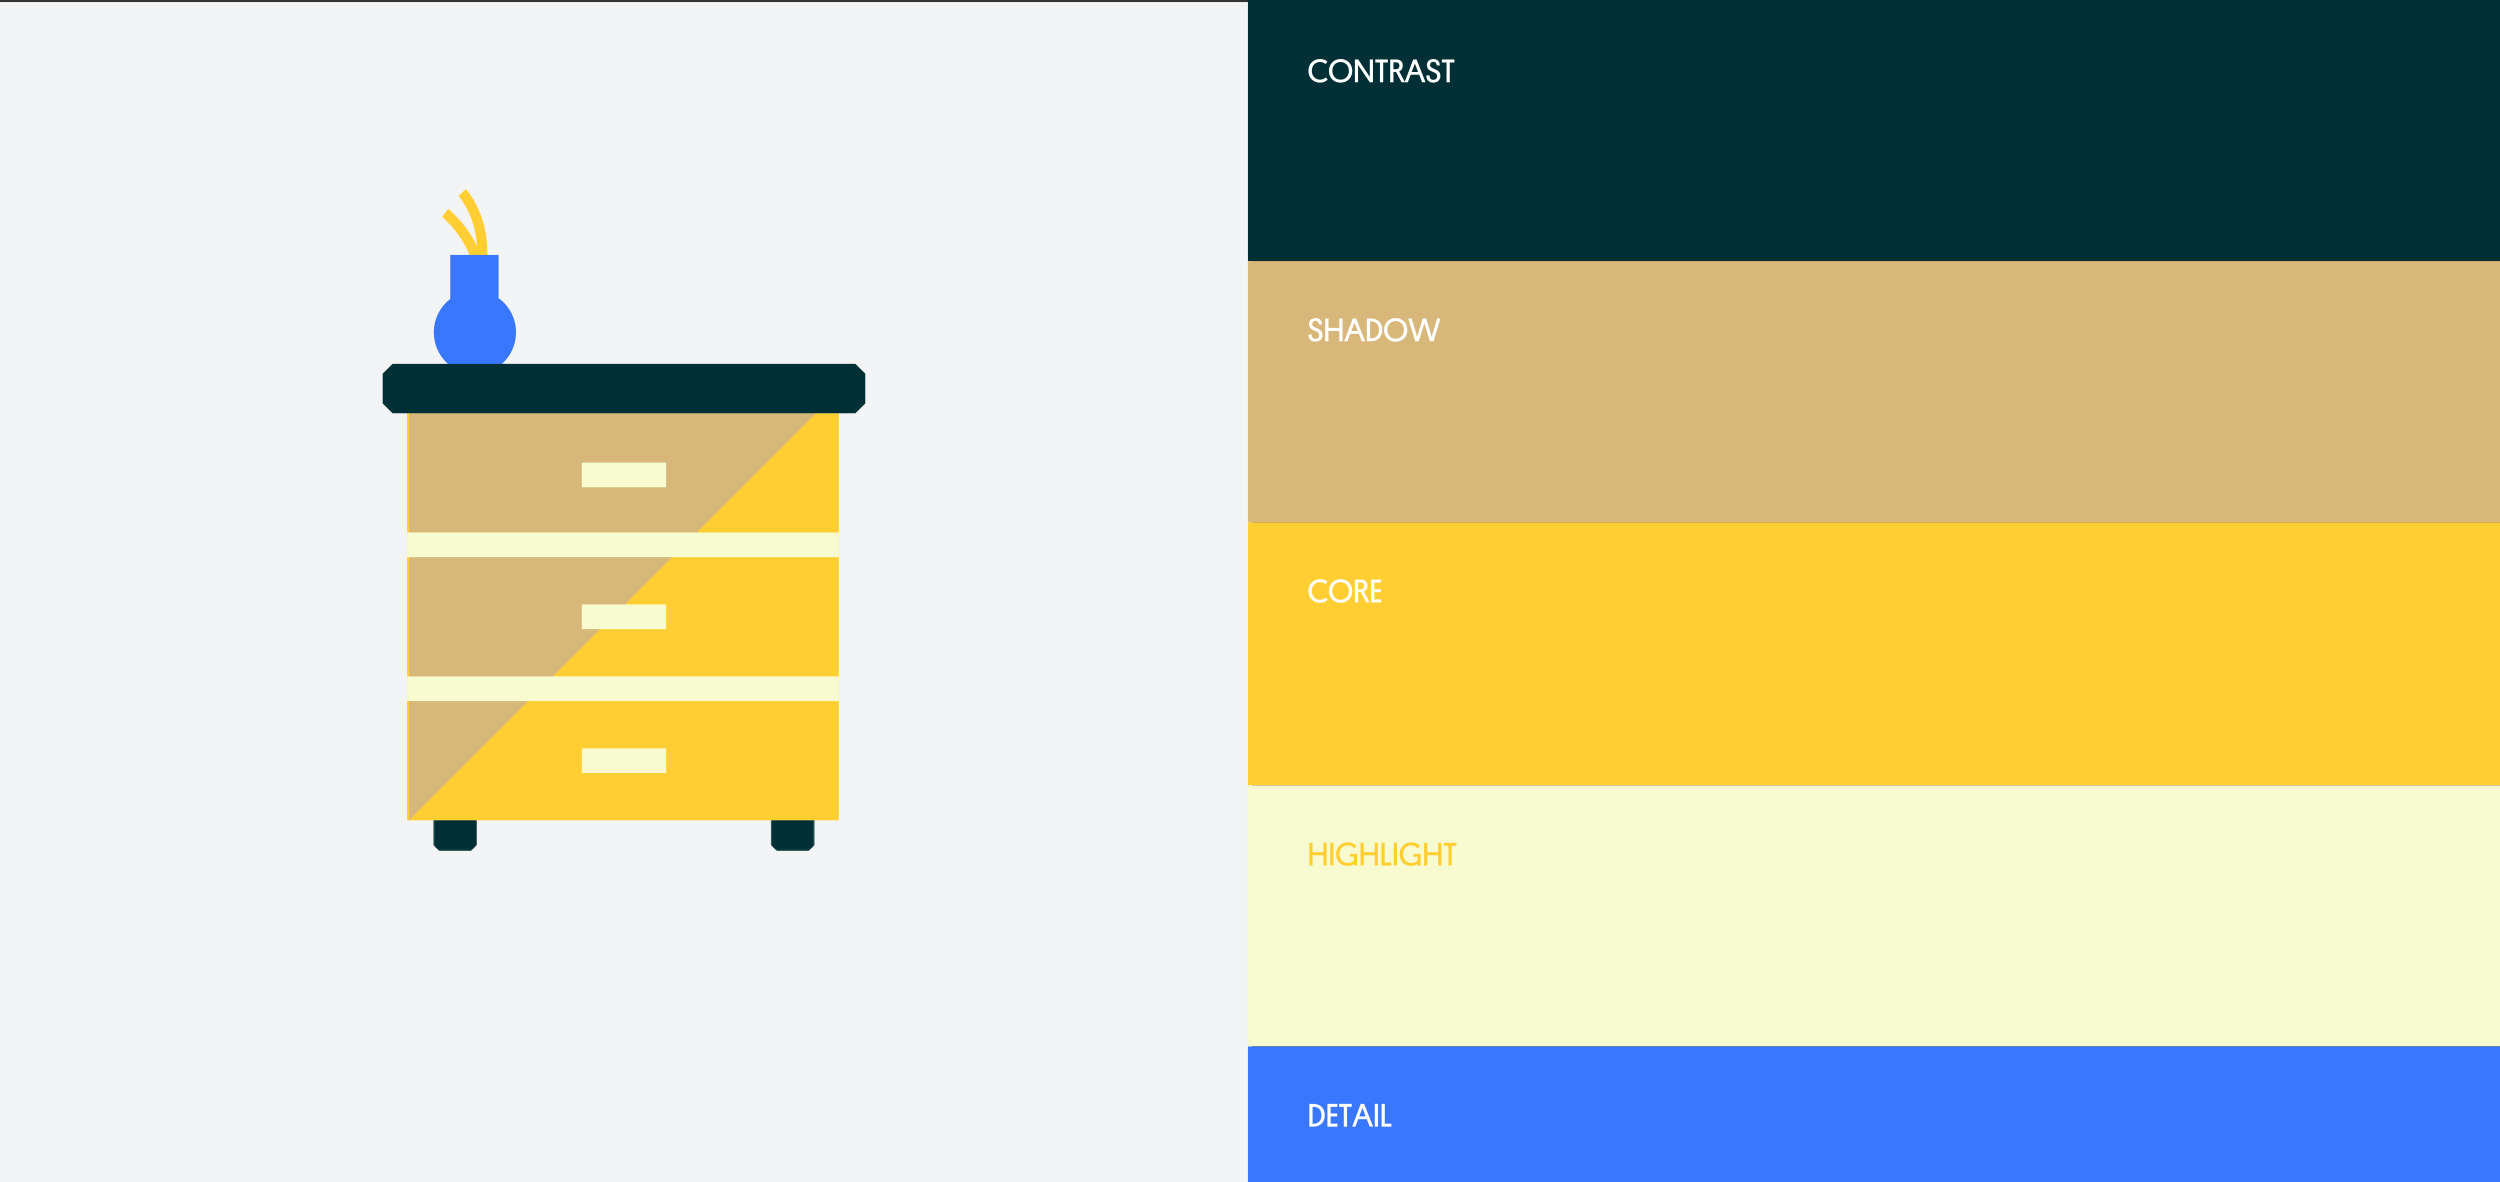 <?xml version="1.0" encoding="UTF-8"?>
<svg width="1216px" height="575px" viewBox="0 0 1216 575" version="1.1" xmlns="http://www.w3.org/2000/svg" xmlns:xlink="http://www.w3.org/1999/xlink">
    <rect x="0" y="0" width="1216" height="575" fill="#333333" stroke="none"/>
    <!-- Generator: Sketch 59.1 (86144) - https://sketch.com -->
    <title>module_3</title>
    <desc>Created with Sketch.</desc>
    <defs>
        <polygon id="path-1" points="0.66 0.364 22.001 0.364 22.001 28.933 0.66 28.933"></polygon>
        <polygon id="path-3" points="0.884 0.364 22.303 0.364 22.303 28.933 0.884 28.933"></polygon>
        <polygon id="path-5" points="0 322 235 322 235 0 0 0"></polygon>
    </defs>
    <g id="ILLUSTRATION" stroke="none" stroke-width="1" fill="none" fill-rule="evenodd">
        <g id="module_3">
            <g id="Group-6-Copy-2">
                <polygon id="Fill-12" fill="#F2F4F5" points="0 575 609 575 609 1 0 1"></polygon>
                <rect id="Rectangle-Copy-5" fill="#003035" x="607" y="0" width="609" height="127"></rect>
                <path d="M644.864,37.664 C644.288,38.176 643.408,38.752 642.144,38.752 C639.744,38.752 638.064,36.96 638.064,34.464 C638.064,31.968 639.616,30.16 642.096,30.16 C643.168,30.16 644.096,30.576 644.736,31.136 L645.664,29.984 C644.784,29.168 643.536,28.704 642.096,28.704 C638.736,28.704 636.416,31.152 636.416,34.464 C636.416,37.792 638.704,40.208 642.128,40.208 C643.808,40.208 645.04,39.472 645.776,38.752 L644.864,37.664 Z M646.4,34.464 C646.4,37.808 648.72,40.208 652.064,40.208 C655.408,40.208 657.744,37.728 657.744,34.448 C657.744,31.152 655.408,28.704 652.048,28.704 C648.784,28.704 646.4,31.136 646.4,34.464 Z M648.048,34.464 C648.048,31.968 649.648,30.16 652.064,30.16 C654.464,30.16 656.096,31.968 656.096,34.464 C656.096,36.96 654.496,38.752 652.064,38.752 C649.696,38.752 648.048,36.976 648.048,34.464 Z M666.224,40 L667.808,40 L667.808,28.928 L666.272,28.928 L666.272,37.424 L660.64,28.928 L659.024,28.928 L659.024,40 L660.56,40 L660.56,31.6 L666.224,40 Z M675.056,30.384 L675.056,28.928 L668.944,28.928 L668.944,30.384 L671.216,30.384 L671.216,40 L672.784,40 L672.784,30.384 L675.056,30.384 Z M682.304,31.936 C682.304,29.952 681.12,28.928 679.056,28.928 L676.192,28.928 L676.192,40 L677.76,40 L677.76,34.992 L679.072,34.992 L681.68,40 L683.36,40 L680.576,34.704 C681.648,34.256 682.304,33.296 682.304,31.936 Z M678.976,30.304 C680.096,30.304 680.672,30.928 680.672,31.952 C680.672,32.992 680.096,33.664 678.976,33.664 L677.76,33.664 L677.76,30.304 L678.976,30.304 Z M691.728,40 L693.376,40 L689.024,28.928 L687.376,28.928 L683.216,40 L684.768,40 L686.144,36.352 L690.304,36.352 L691.728,40 Z M688.192,30.928 L689.776,35.008 L686.64,35.008 L688.192,30.928 Z M695.6,31.568 C695.6,30.704 696.144,30.064 697.168,30.064 C698.256,30.064 698.8,30.816 698.832,31.84 L700.272,31.84 C700.32,30.224 699.504,28.72 697.168,28.72 C695.248,28.72 694.048,30 694.048,31.616 C694.048,32.928 694.624,33.824 695.616,34.368 C696.352,34.768 697.104,34.976 697.824,35.36 C698.544,35.712 699.008,36.208 699.008,37.088 C699.008,38.224 698.24,38.832 697.2,38.832 C695.824,38.832 695.312,37.872 695.312,36.688 L693.792,36.688 C693.76,38.528 694.624,40.192 697.2,40.192 C699.248,40.192 700.608,38.864 700.608,36.944 C700.608,35.488 699.904,34.576 698.72,34 C698.016,33.632 697.328,33.408 696.672,33.104 C695.984,32.768 695.6,32.32 695.6,31.568 Z M707.44,30.384 L705.168,30.384 L705.168,40 L703.6,40 L703.6,30.384 L701.328,30.384 L701.328,28.928 L707.44,28.928 L707.44,30.384 Z" id="CONTRAST" fill="#FFFFFF" fill-rule="nonzero"></path>
                <rect id="Rectangle-Copy-8" fill="#FFCE32" x="607" y="254" width="609" height="128"></rect>
                <rect id="Rectangle-Copy-11" fill="#F8FBCF" x="607" y="382" width="609" height="127"></rect>
                <rect id="Rectangle-Copy-9" fill="#3A77FF" x="607" y="509" width="609" height="66"></rect>
                <rect id="Rectangle-Copy-10" fill="#D8B87A" x="607" y="127" width="609" height="127"></rect>
                <path d="M638.256,157.568 C638.256,156.704 638.8,156.064 639.824,156.064 C640.912,156.064 641.456,156.816 641.488,157.84 L642.928,157.84 C642.976,156.224 642.16,154.72 639.824,154.72 C637.904,154.72 636.704,156 636.704,157.616 C636.704,158.928 637.28,159.824 638.272,160.368 C639.008,160.768 639.76,160.976 640.48,161.36 C641.2,161.712 641.664,162.208 641.664,163.088 C641.664,164.224 640.896,164.832 639.856,164.832 C638.48,164.832 637.968,163.872 637.968,162.688 L636.448,162.688 C636.416,164.528 637.28,166.192 639.856,166.192 C641.904,166.192 643.264,164.864 643.264,162.944 C643.264,161.488 642.56,160.576 641.376,160 C640.672,159.632 639.984,159.408 639.328,159.104 C638.64,158.768 638.256,158.32 638.256,157.568 Z M653.008,154.928 L651.44,154.928 L651.44,159.52 L646.144,159.52 L646.144,154.928 L644.576,154.928 L644.576,166 L646.144,166 L646.144,161.008 L651.44,161.008 L651.44,166 L653.008,166 L653.008,154.928 Z M662.352,166 L664,166 L659.648,154.928 L658,154.928 L653.84,166 L655.392,166 L656.768,162.352 L660.928,162.352 L662.352,166 Z M658.816,156.928 L660.4,161.008 L657.264,161.008 L658.816,156.928 Z M666.4,164.592 L666.4,156.336 L666.736,156.336 C669.28,156.32 670.704,157.872 670.704,160.464 C670.704,162.977 669.35,164.513 666.963,164.589 L666.4,164.592 Z M664.832,154.928 L664.832,166 L666.672,166 C670.224,166 672.352,163.792 672.352,160.448 C672.352,157.088 670.24,154.928 666.672,154.928 L664.832,154.928 Z M673.184,160.464 C673.184,163.808 675.504,166.208 678.848,166.208 C682.192,166.208 684.528,163.728 684.528,160.448 C684.528,157.152 682.192,154.704 678.832,154.704 C675.568,154.704 673.184,157.136 673.184,160.464 Z M674.832,160.464 C674.832,157.968 676.432,156.16 678.848,156.16 C681.248,156.16 682.88,157.968 682.88,160.464 C682.88,162.96 681.28,164.752 678.848,164.752 C676.48,164.752 674.832,162.976 674.832,160.464 Z M695.52,166 L692.816,157.248 L690.096,166 L688.384,166 L684.96,154.928 L686.656,154.928 L689.312,163.856 L692,154.928 L693.696,154.928 L696.384,163.856 L699.024,154.928 L700.624,154.928 L697.248,166 L695.52,166 Z" id="SHADOW" fill="#FFFFFF" fill-rule="nonzero"></path>
                <path d="M644.864,290.664 C644.288,291.176 643.408,291.752 642.144,291.752 C639.744,291.752 638.064,289.96 638.064,287.464 C638.064,284.968 639.616,283.16 642.096,283.16 C643.168,283.16 644.096,283.576 644.736,284.136 L645.664,282.984 C644.784,282.168 643.536,281.704 642.096,281.704 C638.736,281.704 636.416,284.152 636.416,287.464 C636.416,290.792 638.704,293.208 642.128,293.208 C643.808,293.208 645.04,292.472 645.776,291.752 L644.864,290.664 Z M646.4,287.464 C646.4,290.808 648.72,293.208 652.064,293.208 C655.408,293.208 657.744,290.728 657.744,287.448 C657.744,284.152 655.408,281.704 652.048,281.704 C648.784,281.704 646.4,284.136 646.4,287.464 Z M648.048,287.464 C648.048,284.968 649.648,283.16 652.064,283.16 C654.464,283.16 656.096,284.968 656.096,287.464 C656.096,289.96 654.496,291.752 652.064,291.752 C649.696,291.752 648.048,289.976 648.048,287.464 Z M665.136,284.936 C665.136,282.952 663.952,281.928 661.888,281.928 L659.024,281.928 L659.024,293 L660.592,293 L660.592,287.992 L661.904,287.992 L664.512,293 L666.192,293 L663.408,287.704 C664.48,287.256 665.136,286.296 665.136,284.936 Z M661.808,283.304 C662.928,283.304 663.504,283.928 663.504,284.952 C663.504,285.992 662.928,286.664 661.808,286.664 L660.592,286.664 L660.592,283.304 L661.808,283.304 Z M671.808,293 L666.944,293 L666.944,281.928 L671.76,281.928 L671.76,283.384 L668.512,283.384 L668.512,286.584 L671.68,286.584 L671.68,288.024 L668.512,288.024 L668.512,291.544 L671.808,291.544 L671.808,293 Z" id="CORE" fill="#FFFFFF" fill-rule="nonzero"></path>
                <path d="M645.296,409.928 L643.728,409.928 L643.728,414.52 L638.432,414.52 L638.432,409.928 L636.864,409.928 L636.864,421 L638.432,421 L638.432,416.008 L643.728,416.008 L643.728,421 L645.296,421 L645.296,409.928 Z M648.592,409.928 L647.024,409.928 L647.024,421 L648.592,421 L648.592,409.928 Z M660.144,415.304 L656.576,415.304 L656.576,416.648 L658.592,416.648 L658.592,418.6 C657.952,419.256 656.928,419.752 655.584,419.752 C653.216,419.752 651.52,418.024 651.52,415.464 C651.52,412.936 653.168,411.16 655.52,411.16 C657.12,411.16 658.08,411.912 658.656,412.616 L659.824,411.656 C659.12,410.68 657.76,409.704 655.536,409.704 C652.208,409.704 649.872,412.184 649.872,415.464 C649.872,418.872 652.224,421.208 655.52,421.208 C656.912,421.208 657.984,420.712 658.608,420.184 L658.608,421 L660.144,421 L660.144,415.304 Z M670.208,409.928 L668.64,409.928 L668.64,414.52 L663.344,414.52 L663.344,409.928 L661.776,409.928 L661.776,421 L663.344,421 L663.344,416.008 L668.64,416.008 L668.64,421 L670.208,421 L670.208,409.928 Z M676.72,421 L676.72,419.544 L673.504,419.544 L673.504,409.928 L671.936,409.928 L671.936,421 L676.72,421 Z M679.488,409.928 L677.92,409.928 L677.92,421 L679.488,421 L679.488,409.928 Z M691.04,415.304 L687.472,415.304 L687.472,416.648 L689.488,416.648 L689.488,418.6 C688.848,419.256 687.824,419.752 686.48,419.752 C684.112,419.752 682.416,418.024 682.416,415.464 C682.416,412.936 684.064,411.16 686.416,411.16 C688.016,411.16 688.976,411.912 689.552,412.616 L690.72,411.656 C690.016,410.68 688.656,409.704 686.432,409.704 C683.104,409.704 680.768,412.184 680.768,415.464 C680.768,418.872 683.12,421.208 686.416,421.208 C687.808,421.208 688.88,420.712 689.504,420.184 L689.504,421 L691.04,421 L691.04,415.304 Z M701.104,409.928 L699.536,409.928 L699.536,414.52 L694.24,414.52 L694.24,409.928 L692.672,409.928 L692.672,421 L694.24,421 L694.24,416.008 L699.536,416.008 L699.536,421 L701.104,421 L701.104,409.928 Z M708.352,411.384 L706.08,411.384 L706.08,421 L704.512,421 L704.512,411.384 L702.24,411.384 L702.24,409.928 L708.352,409.928 L708.352,411.384 Z" id="HIGHLIGHT" fill="#FFCE32" fill-rule="nonzero"></path>
                <path d="M638.432,546.592 L638.432,538.336 L638.768,538.336 C641.312,538.32 642.736,539.872 642.736,542.464 C642.736,545.056 641.296,546.608 638.768,546.592 L638.432,546.592 Z M636.864,536.928 L636.864,548 L638.704,548 C642.256,548 644.384,545.792 644.384,542.448 C644.384,539.088 642.272,536.928 638.704,536.928 L636.864,536.928 Z M650.528,548 L650.528,546.544 L647.232,546.544 L647.232,543.024 L650.4,543.024 L650.4,541.584 L647.232,541.584 L647.232,538.384 L650.48,538.384 L650.48,536.928 L645.664,536.928 L645.664,548 L650.528,548 Z M657.472,538.384 L657.472,536.928 L651.36,536.928 L651.36,538.384 L653.632,538.384 L653.632,548 L655.2,548 L655.2,538.384 L657.472,538.384 Z M666.224,548 L667.872,548 L663.52,536.928 L661.872,536.928 L657.712,548 L659.264,548 L660.64,544.352 L664.8,544.352 L666.224,548 Z M662.688,538.928 L664.272,543.008 L661.136,543.008 L662.688,538.928 Z M670.272,536.928 L668.704,536.928 L668.704,548 L670.272,548 L670.272,536.928 Z M676.784,548 L672,548 L672,536.928 L673.568,536.928 L673.568,546.544 L676.784,546.544 L676.784,548 Z" id="DETAIL" fill="#FFFFFF" fill-rule="nonzero"></path>
            </g>
            <g id="Group-20" transform="translate(186, 92)">
                <g id="Group-3" transform="translate(24, 293)">
                    <mask id="mask-2" fill="white">
                        <use xlink:href="#path-1"></use>
                    </mask>
                    <g id="Clip-2"></g>
                    <path d="M22.001,25.945 L22.001,3.352 C20.824,2.187 20.166,1.532 18.989,0.364 L3.672,0.364 C2.495,1.532 1.837,2.187 0.66,3.352 L0.66,25.945 C1.837,27.113 2.495,27.766 3.672,28.934 L18.989,28.934 C20.166,27.766 20.824,27.113 22.001,25.945" id="Fill-1" fill="#003035" mask="url(#mask-2)"></path>
                </g>
                <g id="Group-6" transform="translate(188, 293)">
                    <mask id="mask-4" fill="white">
                        <use xlink:href="#path-3"></use>
                    </mask>
                    <g id="Clip-5"></g>
                    <path d="M22.303,25.945 L22.303,3.352 C21.122,2.187 20.461,1.532 19.28,0.364 L3.907,0.364 C2.726,1.532 2.065,2.187 0.884,3.352 L0.884,25.945 C2.065,27.113 2.726,27.766 3.907,28.934 L19.28,28.934 C20.461,27.766 21.122,27.113 22.303,25.945" id="Fill-4" fill="#003035" mask="url(#mask-4)"></path>
                </g>
                <path d="M40.619,0 L37.043,3.349 C37.153,3.467 45.198,12.357 46.013,27.861 C41.068,16.986 32.623,10.082 32.05,9.623 L29,13.46 C29.174,13.599 44.006,25.775 44.602,42.626 L49.539,43 C55.517,16.448 41.262,0.692 40.619,0" id="Fill-7" fill="#FFCE32"></path>
                <path d="M56.5,53.016 L56.5,32 L33,32 L33,53.396 C28.151,57.11 25,62.998 25,69.649 C25,80.889 33.954,90 45,90 C56.046,90 65,80.889 65,69.649 C65,62.768 61.636,56.698 56.5,53.016" id="Fill-9" fill="#3A77FF"></path>
                <mask id="mask-6" fill="white">
                    <use xlink:href="#path-5"></use>
                </mask>
                <g id="Clip-12"></g>
                <polygon id="Fill-11" fill="#FFCE32" mask="url(#mask-6)" points="12 307 222 307 222 109 12 109"></polygon>
                <polygon id="Fill-13" fill="#D8B87A" mask="url(#mask-6)" points="211 109 13 109 13 307"></polygon>
                <path d="M230.106,85 L4.894,85 C2.985,86.905 1.912,87.973 0,89.878 L0,104.122 L4.894,109 L230.106,109 L235,104.122 L235,89.878 C233.088,87.973 232.018,86.905 230.106,85" id="Fill-14" fill="#003035" mask="url(#mask-6)"></path>
                <polygon id="Fill-15" fill="#F8FBCF" mask="url(#mask-6)" points="12 179 222 179 222 167 12 167"></polygon>
                <polygon id="Fill-16" fill="#F8FBCF" mask="url(#mask-6)" points="12 249 222 249 222 237 12 237"></polygon>
                <polygon id="Fill-17" fill="#F8FBCF" mask="url(#mask-6)" points="97 214 138 214 138 202 97 202"></polygon>
                <polygon id="Fill-18" fill="#F8FBCF" mask="url(#mask-6)" points="97 284 138 284 138 272 97 272"></polygon>
                <polygon id="Fill-19" fill="#F8FBCF" mask="url(#mask-6)" points="97 145 138 145 138 133 97 133"></polygon>
            </g>
        </g>
    </g>
</svg>